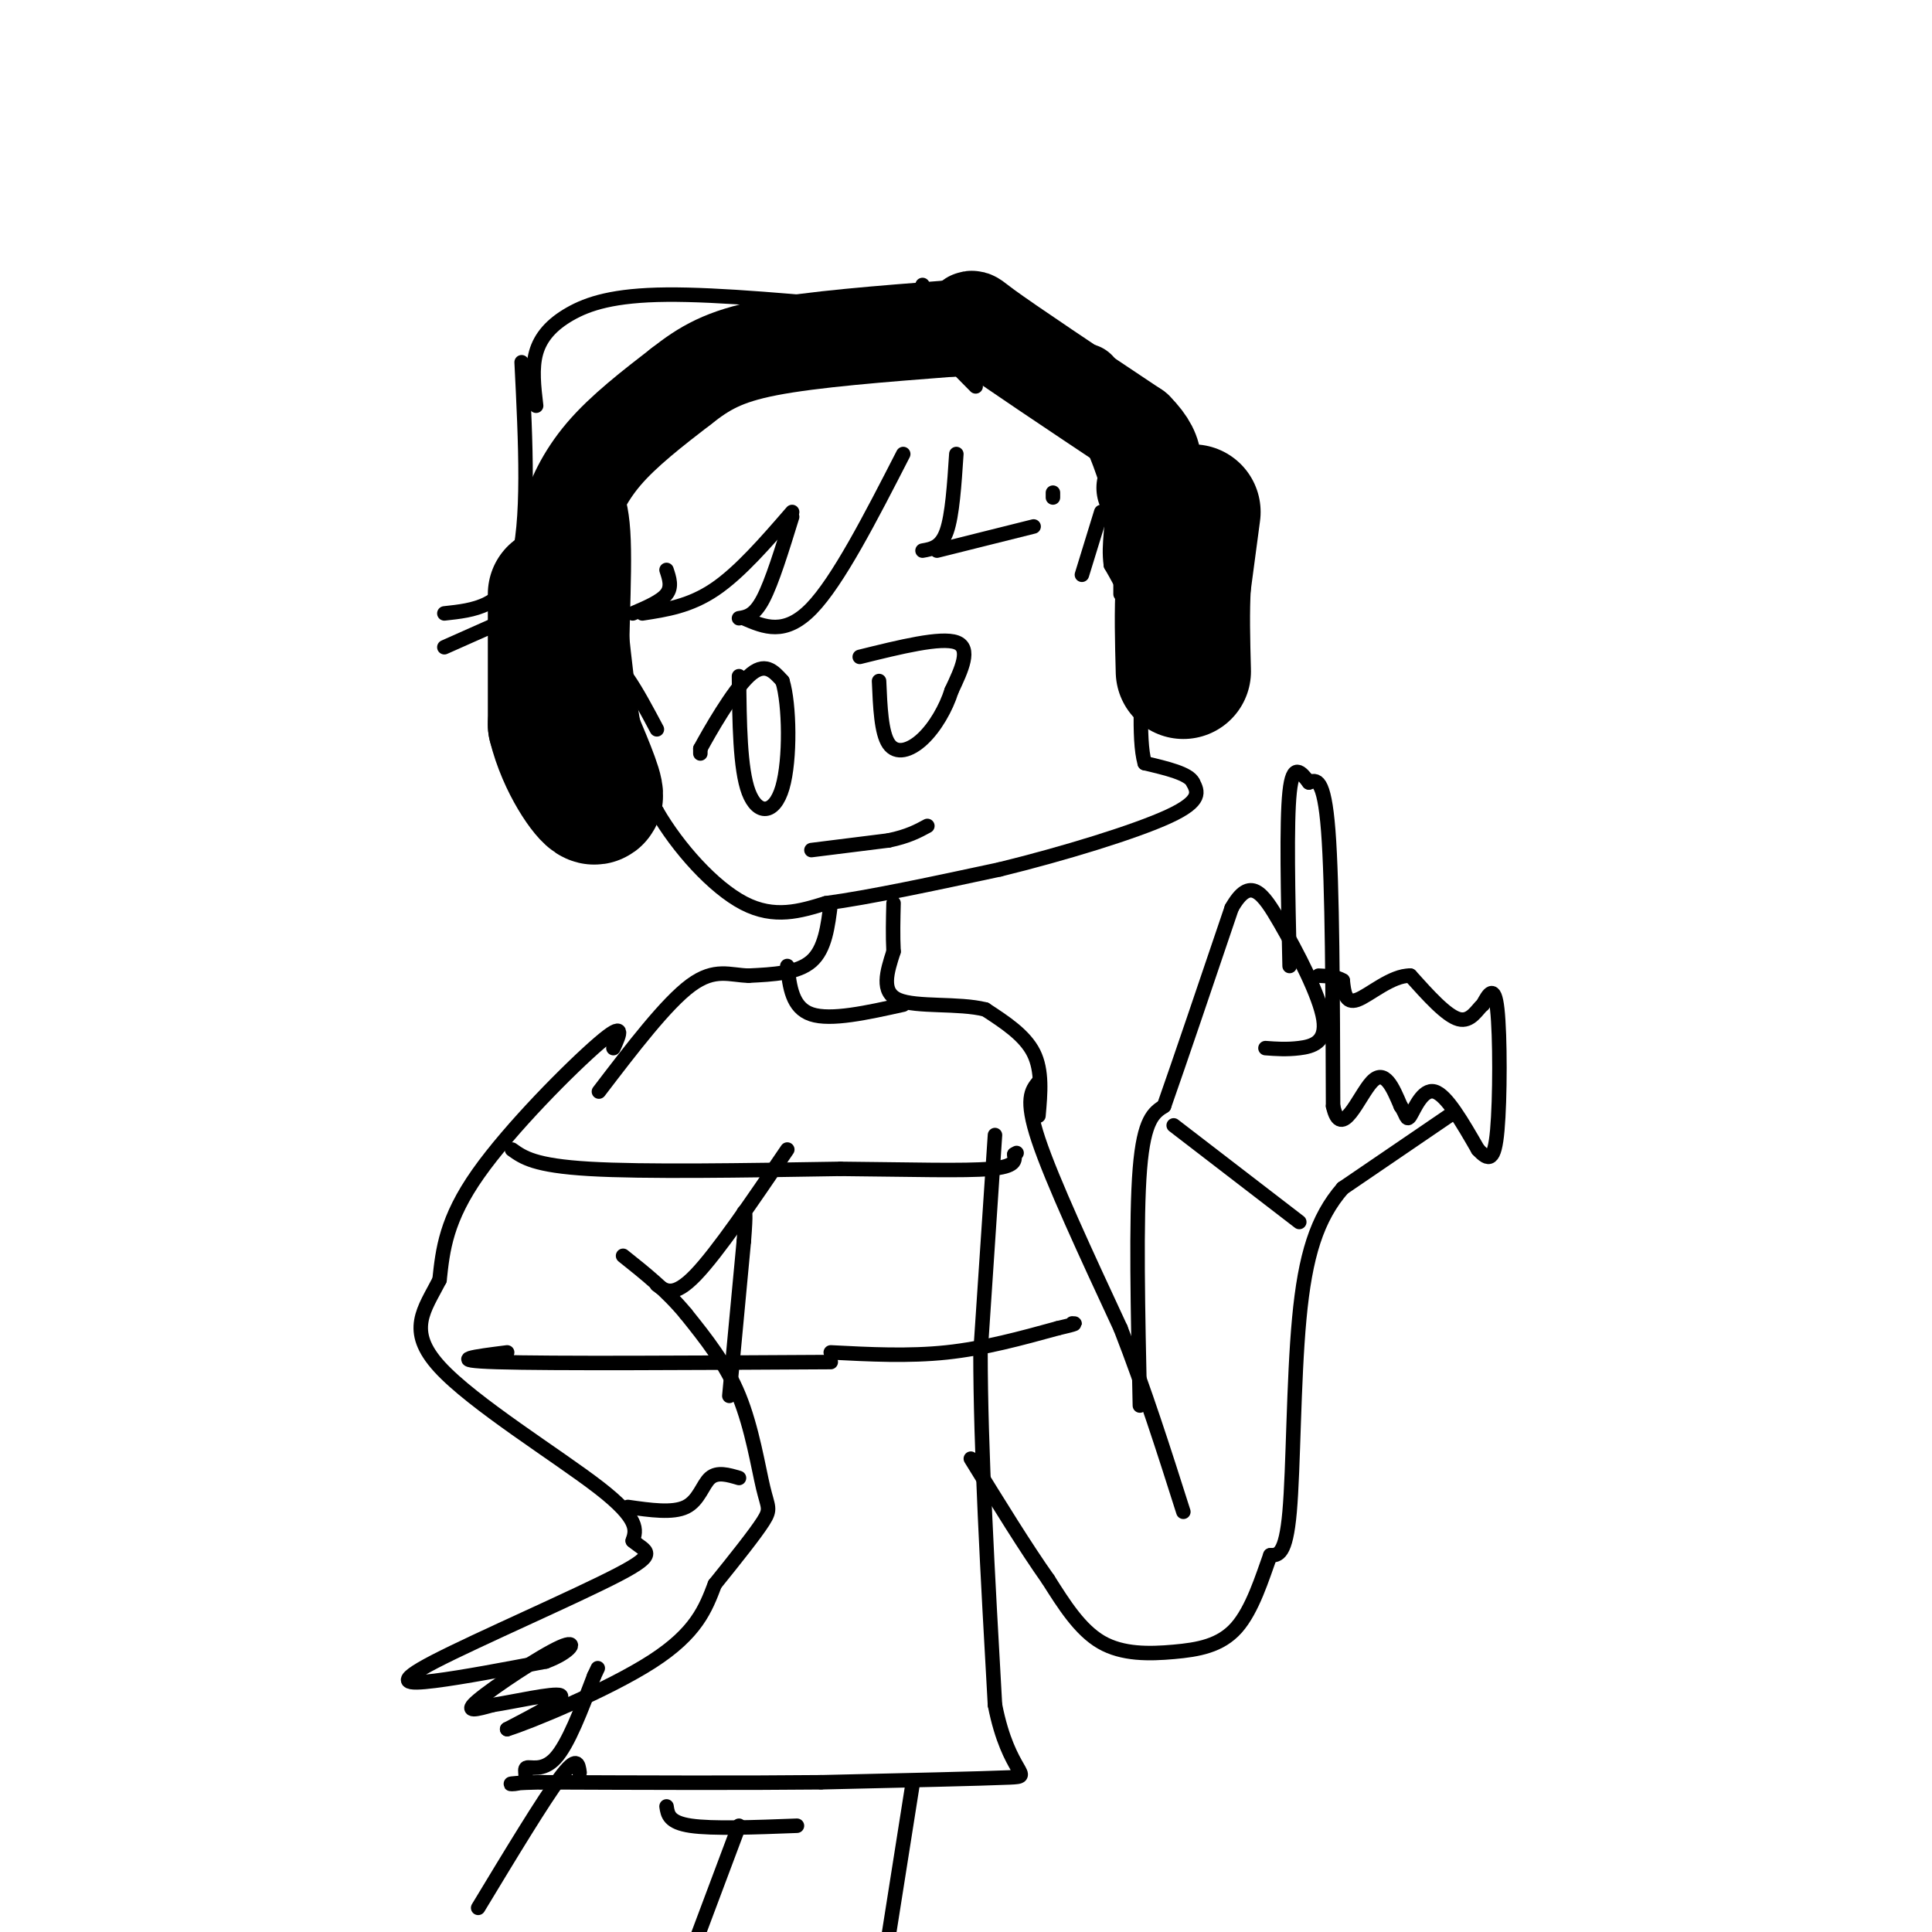 <svg viewBox='0 0 400 400' version='1.1' xmlns='http://www.w3.org/2000/svg' xmlns:xlink='http://www.w3.org/1999/xlink'><g fill='none' stroke='#000000' stroke-width='3' stroke-linecap='round' stroke-linejoin='round'><path d='M127,217c1.333,-2.933 2.667,-5.867 -3,-1c-5.667,4.867 -18.333,17.533 -25,27c-6.667,9.467 -7.333,15.733 -8,22'/><path d='M91,265c-3.119,6.119 -6.917,10.417 0,18c6.917,7.583 24.548,18.452 33,25c8.452,6.548 7.726,8.774 7,11'/><path d='M131,319c2.633,2.273 5.716,2.455 -3,7c-8.716,4.545 -29.231,13.455 -38,18c-8.769,4.545 -5.791,4.727 0,4c5.791,-0.727 14.396,-2.364 23,-4'/><path d='M113,344c5.286,-1.940 7.000,-4.792 3,-3c-4.000,1.792 -13.714,8.226 -17,11c-3.286,2.774 -0.143,1.887 3,1'/><path d='M102,353c4.067,-0.600 12.733,-2.600 14,-2c1.267,0.600 -4.867,3.800 -11,7'/><path d='M105,358c4.378,-1.311 20.822,-8.089 30,-14c9.178,-5.911 11.089,-10.956 13,-16'/><path d='M148,328c4.231,-5.244 8.309,-10.354 10,-13c1.691,-2.646 0.994,-2.828 0,-7c-0.994,-4.172 -2.284,-12.335 -5,-19c-2.716,-6.665 -6.858,-11.833 -11,-17'/><path d='M142,272c-4.000,-4.833 -8.500,-8.417 -13,-12'/><path d='M136,266c1.750,1.333 3.500,2.667 8,-2c4.500,-4.667 11.750,-15.333 19,-26'/><path d='M206,235c0.000,0.000 -3.000,45.000 -3,45'/><path d='M203,280c0.000,19.667 1.500,46.333 3,73'/><path d='M206,353c2.867,14.644 8.533,14.756 3,15c-5.533,0.244 -22.267,0.622 -39,1'/><path d='M170,369c-16.167,0.167 -37.083,0.083 -58,0'/><path d='M112,369c-9.869,0.204 -5.542,0.715 -4,0c1.542,-0.715 0.300,-2.654 1,-3c0.700,-0.346 3.343,0.901 6,-2c2.657,-2.901 5.329,-9.951 8,-17'/><path d='M123,347c1.333,-2.833 0.667,-1.417 0,0'/><path d='M151,289c0.000,0.000 3.000,-32.000 3,-32'/><path d='M154,257c0.500,-6.333 0.250,-6.167 0,-6'/><path d='M215,224c-1.417,1.750 -2.833,3.500 0,12c2.833,8.500 9.917,23.750 17,39'/><path d='M232,275c5.000,12.833 9.000,25.417 13,38'/><path d='M236,291c-0.417,-19.333 -0.833,-38.667 0,-49c0.833,-10.333 2.917,-11.667 5,-13'/><path d='M241,229c3.167,-9.000 8.583,-25.000 14,-41'/><path d='M255,188c3.828,-6.780 6.397,-3.230 10,3c3.603,6.230 8.239,15.139 9,20c0.761,4.861 -2.354,5.675 -5,6c-2.646,0.325 -4.823,0.163 -7,0'/><path d='M267,200c-0.333,-14.833 -0.667,-29.667 0,-36c0.667,-6.333 2.333,-4.167 4,-2'/><path d='M271,162c1.467,-0.622 3.133,-1.178 4,10c0.867,11.178 0.933,34.089 1,57'/><path d='M276,229c1.667,7.533 5.333,-2.133 8,-5c2.667,-2.867 4.333,1.067 6,5'/><path d='M290,229c1.190,1.667 1.167,3.333 2,2c0.833,-1.333 2.524,-5.667 5,-5c2.476,0.667 5.738,6.333 9,12'/><path d='M306,238c2.262,2.429 3.417,2.500 4,-4c0.583,-6.500 0.595,-19.571 0,-25c-0.595,-5.429 -1.798,-3.214 -3,-1'/><path d='M307,208c-1.133,0.911 -2.467,3.689 -5,3c-2.533,-0.689 -6.267,-4.844 -10,-9'/><path d='M292,202c-3.867,-0.111 -8.533,4.111 -11,5c-2.467,0.889 -2.733,-1.556 -3,-4'/><path d='M278,203c-1.333,-0.833 -3.167,-0.917 -5,-1'/><path d='M300,231c0.000,0.000 -22.000,15.000 -22,15'/><path d='M278,246c-5.369,6.155 -7.792,14.042 -9,27c-1.208,12.958 -1.202,30.988 -2,40c-0.798,9.012 -2.399,9.006 -4,9'/><path d='M263,322c-1.620,4.496 -3.671,11.236 -7,15c-3.329,3.764 -7.935,4.552 -13,5c-5.065,0.448 -10.590,0.557 -15,-2c-4.410,-2.557 -7.705,-7.778 -11,-13'/><path d='M217,327c-4.500,-6.333 -10.250,-15.667 -16,-25'/><path d='M215,231c0.417,-4.667 0.833,-9.333 -1,-13c-1.833,-3.667 -5.917,-6.333 -10,-9'/><path d='M204,209c-5.511,-1.400 -14.289,-0.400 -18,-2c-3.711,-1.600 -2.356,-5.800 -1,-10'/><path d='M185,197c-0.167,-3.333 -0.083,-6.667 0,-10'/><path d='M172,187c-0.583,4.750 -1.167,9.500 -4,12c-2.833,2.500 -7.917,2.750 -13,3'/><path d='M155,202c-3.844,-0.067 -6.956,-1.733 -12,2c-5.044,3.733 -12.022,12.867 -19,22'/><path d='M163,200c0.500,4.333 1.000,8.667 5,10c4.000,1.333 11.500,-0.333 19,-2'/><path d='M130,312c4.644,0.667 9.289,1.333 12,0c2.711,-1.333 3.489,-4.667 5,-6c1.511,-1.333 3.756,-0.667 6,0'/><path d='M243,233c0.000,0.000 26.000,20.000 26,20'/><path d='M106,238c2.333,1.667 4.667,3.333 16,4c11.333,0.667 31.667,0.333 52,0'/><path d='M174,242c14.756,0.133 25.644,0.467 31,0c5.356,-0.467 5.178,-1.733 5,-3'/><path d='M210,239c0.833,-0.500 0.417,-0.250 0,0'/><path d='M105,280c-6.583,0.833 -13.167,1.667 -2,2c11.167,0.333 40.083,0.167 69,0'/><path d='M172,280c8.083,0.417 16.167,0.833 24,0c7.833,-0.833 15.417,-2.917 23,-5'/><path d='M219,275c4.333,-1.000 3.667,-1.000 3,-1'/><path d='M120,367c-0.250,-1.833 -0.500,-3.667 -4,1c-3.500,4.667 -10.250,15.833 -17,27'/><path d='M138,374c0.250,1.667 0.500,3.333 5,4c4.500,0.667 13.250,0.333 22,0'/><path d='M153,378c0.000,0.000 -9.000,24.000 -9,24'/><path d='M189,369c0.000,0.000 -6.000,38.000 -6,38'/><path d='M123,96c2.689,2.267 5.378,4.533 6,14c0.622,9.467 -0.822,26.133 0,37c0.822,10.867 3.911,15.933 7,21'/><path d='M136,168c4.333,7.489 11.667,15.711 18,19c6.333,3.289 11.667,1.644 17,0'/><path d='M171,187c8.833,-1.167 22.417,-4.083 36,-7'/><path d='M207,180c13.156,-3.222 28.044,-7.778 35,-11c6.956,-3.222 5.978,-5.111 5,-7'/><path d='M247,162c-0.833,-1.833 -5.417,-2.917 -10,-4'/><path d='M237,158c-1.511,-5.200 -0.289,-16.200 -1,-24c-0.711,-7.800 -3.356,-12.400 -6,-17'/><path d='M230,117c-0.667,-4.778 0.667,-8.222 0,-13c-0.667,-4.778 -3.333,-10.889 -6,-17'/><path d='M224,87c-1.067,-3.978 -0.733,-5.422 -6,-7c-5.267,-1.578 -16.133,-3.289 -27,-5'/><path d='M191,75c-10.667,-0.833 -23.833,-0.417 -37,0'/><path d='M108,75c0.833,16.667 1.667,33.333 -1,42c-2.667,8.667 -8.833,9.333 -15,10'/><path d='M92,134c0.000,0.000 27.000,-12.000 27,-12'/><path d='M115,127c-2.333,12.167 -4.667,24.333 -4,30c0.667,5.667 4.333,4.833 8,4'/><path d='M120,161c1.167,-11.167 2.333,-22.333 5,-24c2.667,-1.667 6.833,6.167 11,14'/><path d='M111,84c-0.458,-3.881 -0.917,-7.762 0,-11c0.917,-3.238 3.208,-5.833 7,-8c3.792,-2.167 9.083,-3.905 20,-4c10.917,-0.095 27.458,1.452 44,3'/><path d='M182,64c7.556,0.022 4.444,-1.422 6,1c1.556,2.422 7.778,8.711 14,15'/><path d='M204,70c0.000,0.000 -4.000,-11.000 -4,-11'/><path d='M191,59c0.500,4.583 1.000,9.167 2,11c1.000,1.833 2.500,0.917 4,0'/><path d='M216,69c0.000,0.000 5.000,6.000 5,6'/><path d='M210,62c2.750,1.833 5.500,3.667 7,6c1.500,2.333 1.750,5.167 2,8'/><path d='M219,73c5.250,-0.833 10.500,-1.667 13,7c2.500,8.667 2.250,26.833 2,45'/><path d='M232,123c0.000,0.000 0.000,-24.000 0,-24'/><path d='M228,106c0.000,0.000 -4.000,13.000 -4,13'/><path d='M218,103c0.000,0.000 0.000,-1.000 0,-1'/><path d='M214,109c0.000,0.000 -20.000,5.000 -20,5'/><path d='M191,114c1.917,-0.333 3.833,-0.667 5,-4c1.167,-3.333 1.583,-9.667 2,-16'/><path d='M187,94c-6.750,13.167 -13.500,26.333 -19,32c-5.500,5.667 -9.750,3.833 -14,2'/><path d='M153,128c1.583,-0.250 3.167,-0.500 5,-4c1.833,-3.500 3.917,-10.250 6,-17'/><path d='M164,106c-5.417,6.250 -10.833,12.500 -16,16c-5.167,3.500 -10.083,4.250 -15,5'/><path d='M131,127c2.917,-1.250 5.833,-2.500 7,-4c1.167,-1.500 0.583,-3.250 0,-5'/></g>
<g fill='none' stroke='#000000' stroke-width='28' stroke-linecap='round' stroke-linejoin='round'><path d='M115,123c0.000,0.000 0.000,27.000 0,27'/><path d='M115,150c1.956,8.067 6.844,14.733 8,15c1.156,0.267 -1.422,-5.867 -4,-12'/><path d='M119,153c-1.167,-5.833 -2.083,-14.417 -3,-23'/><path d='M247,106c0.000,0.000 -2.000,15.000 -2,15'/><path d='M245,121c-0.333,5.500 -0.167,11.750 0,18'/></g>
<g fill='none' stroke='#000000' stroke-width='20' stroke-linecap='round' stroke-linejoin='round'><path d='M119,113c-0.844,-1.400 -1.689,-2.800 -1,-6c0.689,-3.200 2.911,-8.200 7,-13c4.089,-4.800 10.044,-9.400 16,-14'/><path d='M141,80c4.800,-3.778 8.800,-6.222 18,-8c9.200,-1.778 23.600,-2.889 38,-4'/><path d='M197,68c6.089,-1.556 2.311,-3.444 7,0c4.689,3.444 17.844,12.222 31,21'/><path d='M235,89c5.500,5.500 3.750,8.750 2,12'/></g>
<g fill='none' stroke='#000000' stroke-width='3' stroke-linecap='round' stroke-linejoin='round'><path d='M168,176c0.000,0.000 16.000,-2.000 16,-2'/><path d='M184,174c4.000,-0.833 6.000,-1.917 8,-3'/><path d='M145,156c0.000,0.000 0.000,-1.000 0,-1'/><path d='M145,155c1.911,-3.533 6.689,-11.867 10,-15c3.311,-3.133 5.156,-1.067 7,1'/><path d='M162,141c1.476,4.786 1.667,16.250 0,22c-1.667,5.750 -5.190,5.786 -7,1c-1.810,-4.786 -1.905,-14.393 -2,-24'/><path d='M178,136c8.417,-2.083 16.833,-4.167 20,-3c3.167,1.167 1.083,5.583 -1,10'/><path d='M197,143c-1.119,3.595 -3.417,7.583 -6,10c-2.583,2.417 -5.452,3.262 -7,1c-1.548,-2.262 -1.774,-7.631 -2,-13'/></g>
</svg>